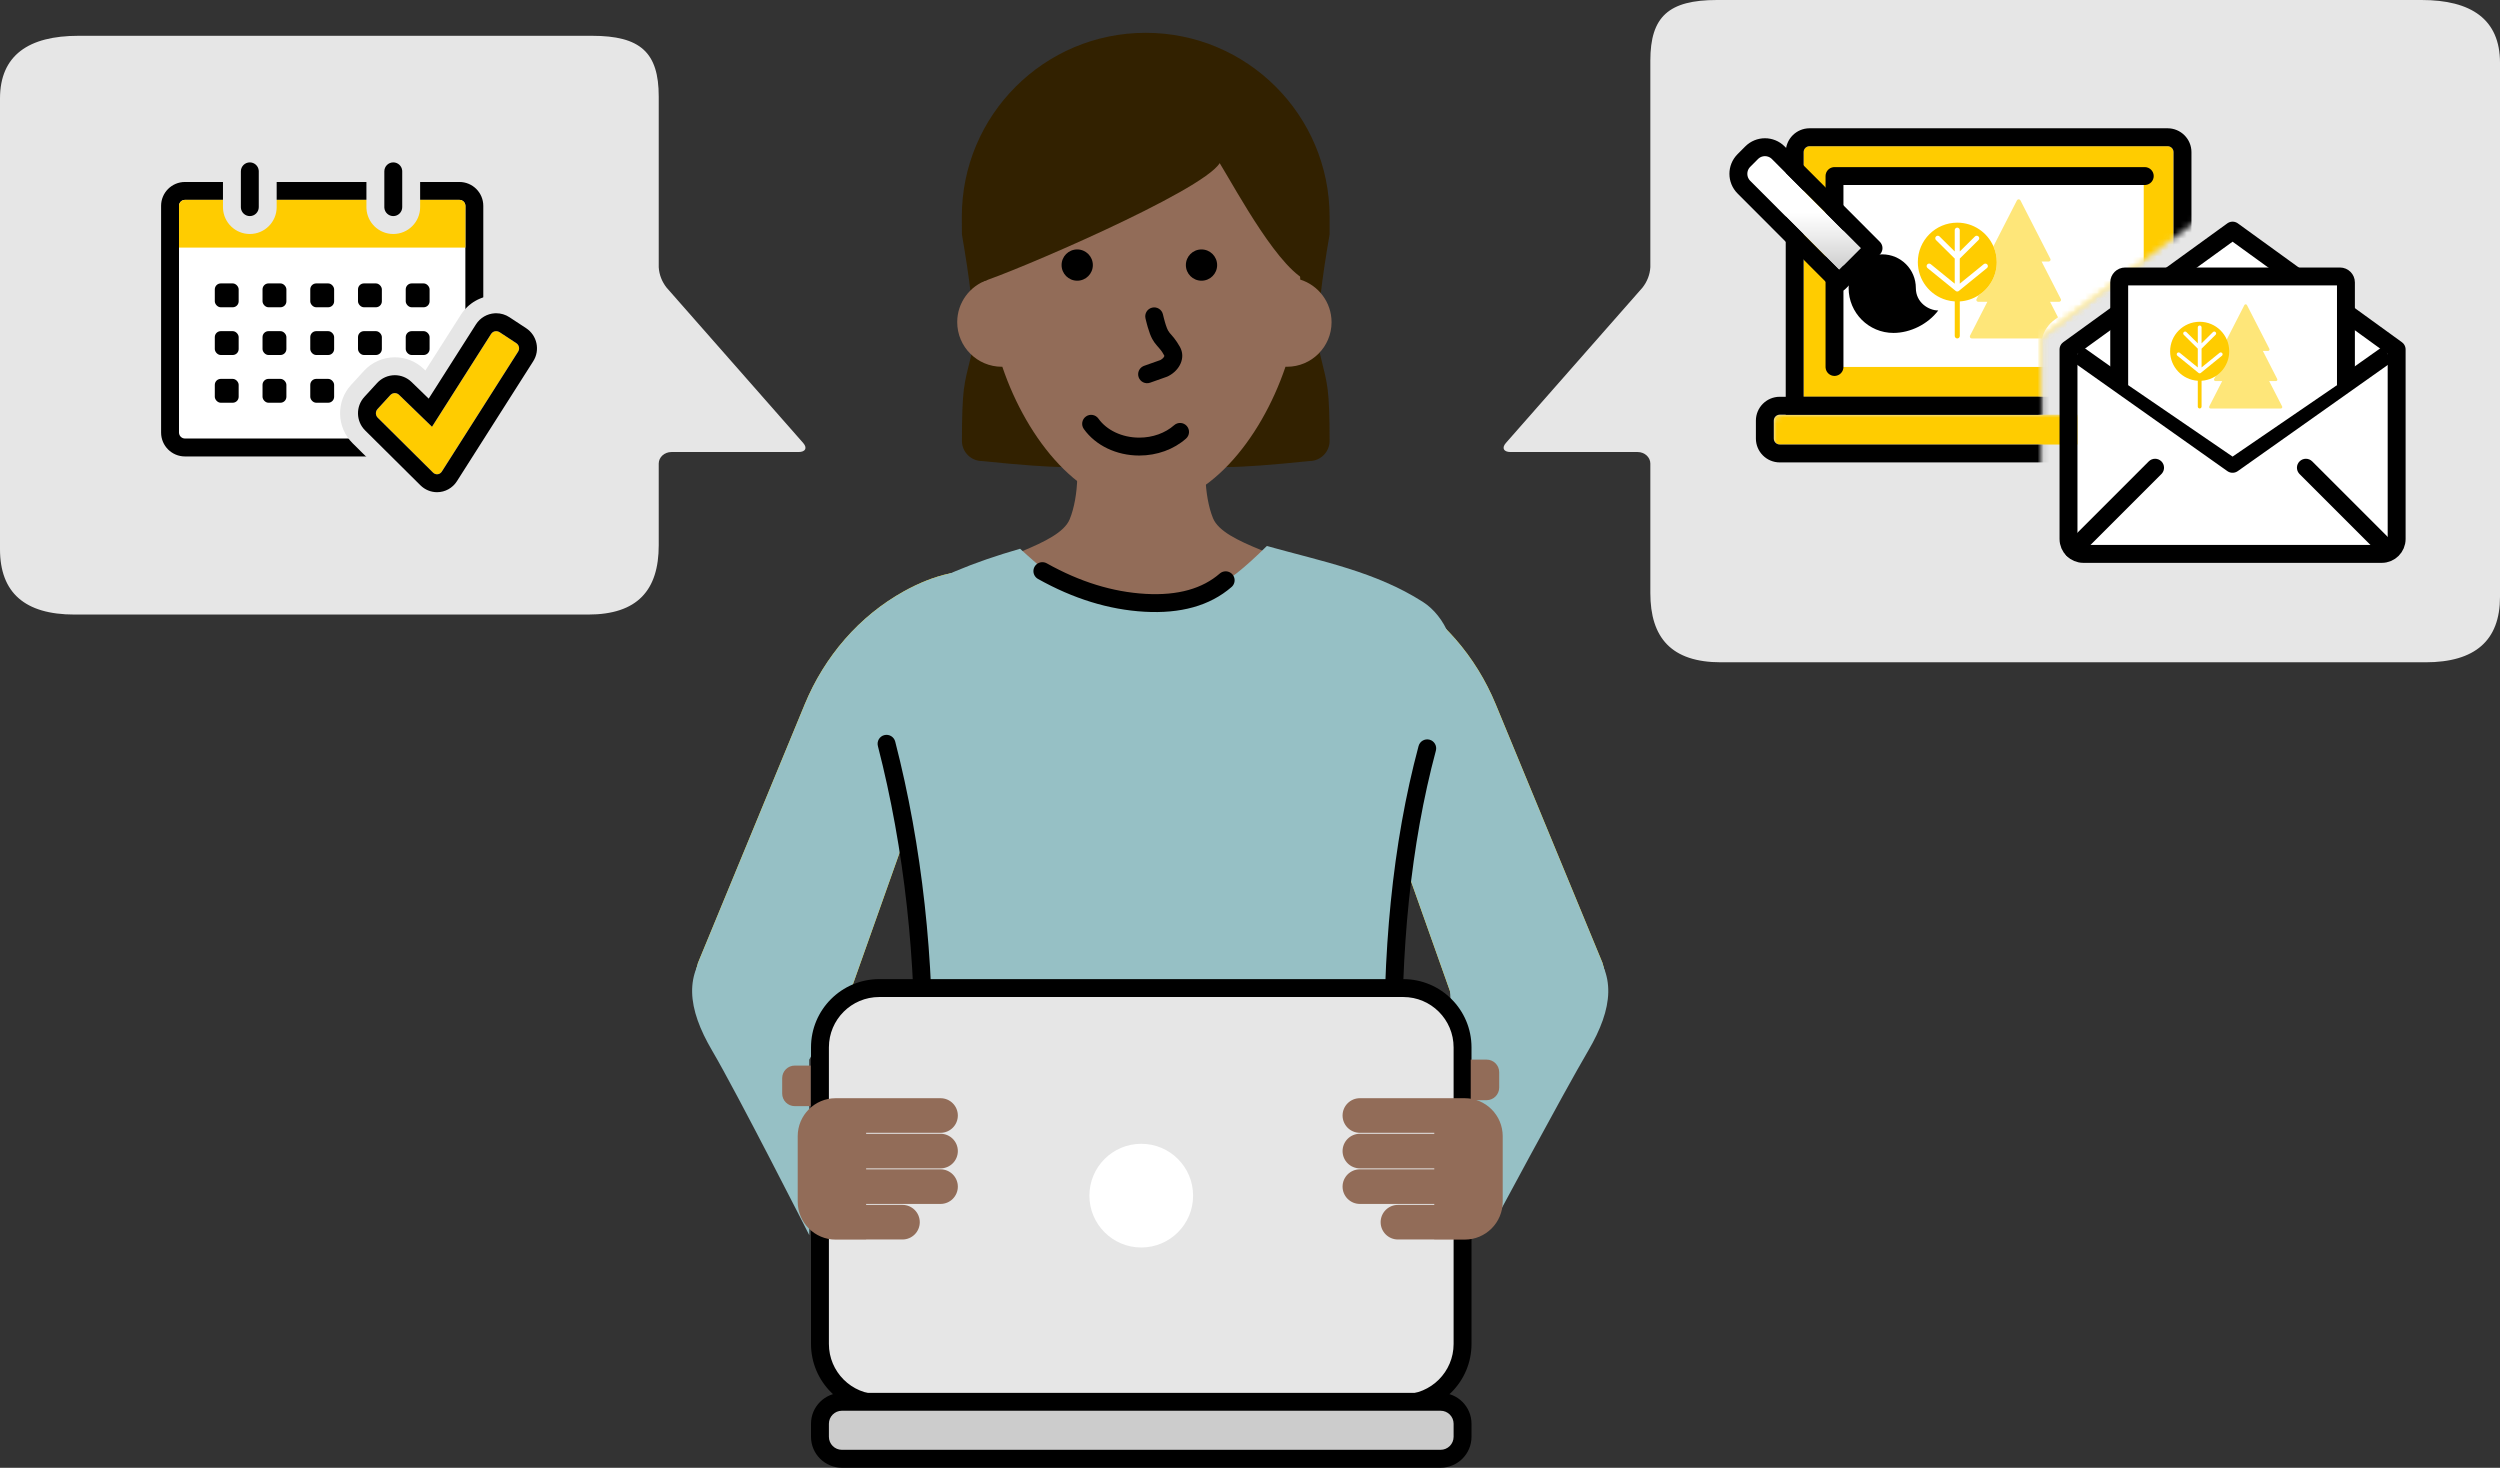 <svg height="246" viewBox="0 0 419 246" width="419" xmlns="http://www.w3.org/2000/svg" xmlns:xlink="http://www.w3.org/1999/xlink"><rect x="0" y="0" width="419" height="246" fill="#333333" stroke="none"/><linearGradient id="a" x1="49.997%" x2="49.997%" y1="0%" y2="100%"><stop offset=".5" stop-color="#fff"/><stop offset=".708" stop-color="#ececec"/><stop offset="1" stop-color="#ccc"/></linearGradient><mask id="b" fill="#fff"><path d="m1 0h79c.552 0 1 .448 1 1v13.901l-30.516 22.798c-.253.189-.402.486-.402.801v22.501h-49.082c-.552 0-1-.448-1-1v-59c0-.552.448-1 1-1z" fill="#fff" fill-rule="evenodd"/></mask><g fill="none" fill-rule="evenodd"><path d="m104.38 91.404c7.52 0 11.62-3.539 11.62-11.845v-86.069c0-8.321-3.651-12.485-10.954-12.49h-75.521c-7.284 0-10.525 4.821-10.525 13.151v86.077c0 8.101 2.776 11.176 10.167 11.176h28.619c1.237.071 2.43.532 3.434 1.329l26.03 22.888c.837.731 1.51.37 1.51-.787v-21.307c.004-1.171.867-2.119 1.932-2.124z" fill="#e6e6e6" fill-rule="nonzero" transform="matrix(0 1 1 0 19 -13)"/><rect fill="#fff" fill-rule="nonzero" height="40" rx="1" width="48" x="30" y="33.5"/><g fill="#000"><rect height="4" rx="1" width="4" x="36" y="47.5"/><rect height="4" rx="1" width="4" x="44" y="47.5"/><rect height="4" rx="1" width="4" x="52" y="47.5"/><rect height="4" rx="1" width="4" x="60" y="47.5"/><rect height="4" rx="1" width="4" x="68" y="47.5"/><rect height="4" rx="1" width="4" x="36" y="55.5"/><rect height="4" rx="1" width="4" x="44" y="55.5"/><rect height="4" rx="1" width="4" x="52" y="55.5"/><rect height="4" rx="1" width="4" x="60" y="55.5"/><rect height="4" rx="1" width="4" x="68" y="55.5"/><rect height="4" rx="1" width="4" x="36" y="63.5"/><rect height="4" rx="1" width="4" x="44" y="63.5"/><rect height="4" rx="1" width="4" x="52" y="63.5"/><rect height="4" rx="1" width="4" x="60" y="63.5"/><rect height="4" rx="1" width="4" x="68" y="63.5"/></g><g fill-rule="nonzero" transform="translate(27 24.217)"><path d="m50 6.283h-46c-2.209 0-4 1.791-4 4v38c0 2.209 1.791 4 4 4h46c2.209 0 4-1.791 4-4v-38c0-2.209-1.791-4-4-4zm0 3c.552 0 1 .448 1 1v38c0 .552-.448 1-1 1h-46c-.552 0-1-.448-1-1v-38c0-.552.448-1 1-1z" fill="#000"/><path d="m4 9.283h46c.552 0 1 .448 1 1v7h-48v-7c0-.552.448-1 1-1z" fill="#fc0"/><path d="m14.87 0c2.414 0 4.384 1.901 4.495 4.288l.005.212v6c0 2.485-2.015 4.5-4.5 4.5-2.414 0-4.384-1.901-4.495-4.288l-.005-.212v-6c0-2.485 2.015-4.5 4.5-4.5z" fill="#e6e6e6"/><path d="m14.87 3c.78 0 1.42.595 1.493 1.356l.007.144v6c0 .828-.672 1.5-1.5 1.5-.78 0-1.42-.595-1.493-1.356l-.007-.144v-6c0-.828.672-1.5 1.5-1.5z" fill="#000"/><path d="m38.913 0c2.414 0 4.384 1.901 4.495 4.288l.005.212v6c0 2.485-2.015 4.5-4.5 4.5-2.414 0-4.384-1.901-4.495-4.288l-.005-.212v-6c0-2.485 2.015-4.5 4.5-4.5z" fill="#e6e6e6"/><path d="m38.913 3c.78 0 1.42.595 1.493 1.356l.007.144v6c0 .828-.672 1.5-1.5 1.5-.78 0-1.42-.595-1.493-1.356l-.007-.144v-6c0-.828.672-1.5 1.5-1.5z" fill="#000"/><path d="m55.899 25.288c-2.3.087-4.416 1.295-5.658 3.246l-5.947 9.344-.238-.232c-1.316-1.272-3.062-1.98-4.886-1.98-1.966 0-3.845.826-5.176 2.278l-2.147 2.342c-2.553 2.781-2.449 7.106.234 9.766l9.271 9.199c1.309 1.289 3.053 2.024 4.899 2.024 2.4 0 4.603-1.24 5.869-3.244l12.781-20.093c2.064-3.238 1.139-7.546-2.074-9.656l-2.807-1.844c-1.144-.752-2.483-1.154-3.856-1.154z" fill="#e6e6e6"/><path d="m46.253 55.274c-.25 0-.488-.101-.673-.283l-9.274-9.201c-.394-.39-.409-1.041-.034-1.45l2.149-2.345c.193-.21.466-.33.75-.33.266 0 .517.102.709.287l5.524 5.356 9.899-15.552c.189-.297.512-.474.864-.474.2 0 .394.058.561.168l2.807 1.844c.471.309.608.947.305 1.421l-12.791 20.109c-.177.281-.475.448-.796.448z" fill="#fc0"/><path d="m55.937 28.289c-1.289.073-2.467.759-3.166 1.856l-7.922 12.447-2.881-2.793c-.754-.729-1.753-1.133-2.797-1.133-1.125 0-2.202.473-2.963 1.304l-2.148 2.344c-1.464 1.595-1.404 4.083.134 5.608l9.272 9.2c.747.736 1.739 1.153 2.786 1.153 1.36 0 2.611-.704 3.332-1.846l12.786-20.101c1.183-1.857.652-4.329-1.189-5.539l-2.807-1.844c-.655-.431-1.422-.661-2.208-.661zm.229 2.994c.2 0 .394.058.561.168l2.807 1.844c.471.309.608.947.305 1.421l-12.791 20.109c-.177.281-.475.448-.796.448-.25 0-.488-.101-.673-.283l-9.274-9.201c-.394-.39-.409-1.041-.034-1.45l2.149-2.345c.193-.21.466-.33.75-.33.266 0 .517.102.709.287l5.524 5.356 9.899-15.552c.189-.297.512-.474.864-.474z" fill="#000"/></g><path d="m127.38 114.404c7.52 0 11.62-3.539 11.62-11.845v-118.069c0-8.321-3.651-12.485-10.954-12.49h-89.521c-7.284 0-10.525 4.821-10.525 13.151v118.077c0 8.101 2.776 11.176 10.167 11.176h34.619c1.237.071 2.43.532 3.434 1.329l26.03 22.888c.837.731 1.51.37 1.51-.787v-21.307c.004-1.171.867-2.119 1.932-2.124z" fill="#e6e6e6" fill-rule="nonzero" transform="matrix(0 1 -1 0 391 -28)"/><g transform="translate(292 18.5)"><g fill-rule="nonzero"><path d="m11.288 6h60c.552 0 1 .448 1 1v41h-62v-41c0-.552.448-1 1-1z" fill="#fc0" mask="url(#b)"/><rect fill="#fc0" height="5" mask="url(#b)" rx="1" width="72" x="5.288" y="51"/><g fill="#000"><path d="m76.288 48h-70c-2.209 0-4 1.791-4 4v3c0 2.209 1.791 4 4 4h70c2.209 0 4-1.791 4-4v-3c0-2.209-1.791-4-4-4zm0 3c.552 0 1 .448 1 1v3c0 .552-.448 1-1 1h-70c-.552 0-1-.448-1-1v-3c0-.552.448-1 1-1z" mask="url(#b)"/><path d="m71.288 3h-60c-2.209 0-4 1.791-4 4v44h68v-44c0-2.209-1.791-4-4-4zm0 3c.552 0 1 .448 1 1v41h-62v-41c0-.552.448-1 1-1z" mask="url(#b)"/></g></g><path d="m15.288 11h52v32h-52z" fill="#fff" mask="url(#b)"/><g fill-rule="nonzero"><path d="m67.462 9.506c.828 0 1.5.672 1.5 1.5 0 .78-.595 1.42-1.356 1.493l-.144.007-50.501-0.0.001 30.5c0 .78-.595 1.42-1.356 1.493l-.144.007c-.78 0-1.42-.595-1.493-1.356l-.007-.144v-32c0-.78.595-1.42 1.356-1.493l.144-.007z" fill="#000" mask="url(#b)"/><path d="m53.1 32.087h.006c.055 0 .104-.017.148-.041.003-.003.006-.004.01-.007.046-.026.083-.063.112-.108.03-.048.054-.105.054-.166 0-.07-.02-.132-.057-.186l-3.197-6.24h1.17.004c.055.001.105-.017.15-.042 0 0 .003-.001.005-.003.099-.055.171-.157.171-.279 0-.068-.021-.13-.058-.184l-1.665-3.252-3.33-6.504c-.056-.106-.166-.174-.287-.174h-.003-.001c-.121 0-.232.068-.288.174l-3.946 7.707c.355.812.555 1.705.555 2.646 0 2.343-1.223 4.396-3.062 5.571l-.297.58c-.037.053-.059.117-.059.186 0 .061.024.118.055.166.028.045.066.082.112.108.004.003.006.004.006.004.048.026.098.043.151.043h.001.008 1.511l-1.813 3.535.004.004-1.092 2.132c-.052.1-.047.22.012.314.058.098.161.155.275.155h2.544 9.249c.302-1.247 1.04-2.367 2.098-3.135l.565-.411-1.33-2.595h1.511z" fill="#fee679" mask="url(#b)"/><path d="m42.097 22.782c-1.021-2.333-3.348-3.965-6.058-3.965-3.653 0-6.611 2.961-6.611 6.611 0 3.017 2.023 5.557 4.786 6.35.449.13.919.209 1.403.24v5.783c0 .235.19.423.423.423.233 0 .422-.188.422-.423v-5.783c1.148-.072 2.214-.435 3.129-1.019 1.838-1.174 3.062-3.228 3.062-5.571 0-.941-.2-1.835-.555-2.646zm-5.756 7.445c-.009.009-.017.015-.026.023-.008.008-.017.014-.026.022-.017.01-.032.019-.05.03-.007.004-.017.009-.026.014-.01.006-.021.008-.032.012-.008.001-.012.001-.015.005 0 0-.01.005-.016.005-.008.001-.014.006-.02.007 0 0-.012.001-.016.003-.018.003-.037.003-.054.006-.006 0-.012.001-.019.001v-.001l-.005.001s-.007-.001-.012-.001c-.02-.001-.042-.003-.062-.006l-.006-.001c-.016-.003-.028-.008-.039-.012-.01-.005-.019-.006-.029-.009-.003-.001-.006-.004-.006-.004l-.008-.001c-.014-.004-.027-.012-.041-.019l-.001-.001c-.028-.016-.053-.034-.077-.055l-4.698-3.819c-.183-.147-.208-.413-.062-.593.147-.181.413-.21.596-.062l4.024 3.272v-4.205l-3.14-3.107c-.165-.165-.166-.433-.001-.598.163-.165.431-.168.597-.003l2.544 2.519v-3.577c0-.232.188-.422.422-.422.233 0 .422.19.422.422v3.577l2.544-2.519c.166-.165.433-.162.599.003.164.166.164.433-.005.598l-3.138 3.107v4.202l4.022-3.269c.18-.148.447-.12.594.062.148.181.121.446-.061.593z" fill="#fc0" mask="url(#b)"/></g></g><g transform="translate(345.968 40.502)"><path d="m2.211 18.833 26-18.833 26 18.833v31c0 .552-.448 1-1 1h-50c-.552 0-1-.448-1-1z" fill="#fff"/><path d="m28.211-1.852 27.5 19.919v31.766c0 .69-.28 1.315-.732 1.768-.452.452-1.077.732-1.768.732h-50c-.69 0-1.315-.28-1.768-.732-.452-.452-.732-1.077-.732-1.768v-31.766z" stroke="#000" stroke-linejoin="round" stroke-width="3"/><path d="m53.344 17.608 1.733 2.449-26 18.403c-.476.337-1.099.365-1.6.084l-.133-.084-26-18.403 1.733-2.449 25.132 17.79zm-39.18 19.218c.586-.586 1.536-.586 2.121 0 .549.549.583 1.418.103 2.007l-.103.114-13.725 13.725c-.586.586-1.536.586-2.121 0-.549-.549-.583-1.418-.103-2.007l.103-.114z" fill="#000" fill-rule="nonzero"/><path d="m53.165 36.826c.586-.586 1.536-.586 2.121 0 .549.549.583 1.418.103 2.007l-.103.114-13.725 13.725c-.586.586-1.536.586-2.121 0-.549-.549-.583-1.418-.103-2.007l.103-.114z" fill="#000" fill-rule="nonzero" transform="matrix(-1 0 0 1 94.725 0)"/><path d="m9.211 23.024v-16.192c0-.552.448-1 1-1h36c.552 0 1 .448 1 1v16.192l-19 13z" fill="#fff"/><path d="m9.211 24.024v-17.192c0-.552.448-1 1-1h36c.552 0 1 .448 1 1v17.192" stroke="#000" stroke-width="3"/><g fill-rule="nonzero" transform="translate(17.744 10.495)"><path d="m18.772 17.116-2.175-4.247h1.136.001c.133 0 .242-.108.242-.243 0-.05-.016-.099-.043-.137l-2.394-4.673h.88c.133.003.243-.108.243-.242 0-.051-.014-.098-.042-.138l-3.743-7.305c-.041-.08-.124-.13-.215-.13-.09 0-.173.05-.215.13l-3.755 7.333c-.037.076-.035.166.011.237.043.072.12.115.206.115h.877l-2.41 4.701c-.037.075-.034.164.011.236.043.072.121.116.206.116h1.135l-2.175 4.247c-.039.077-.034.164.008.236.046.072.123.116.208.116h11.789c.083 0 .163-.044.204-.116.044-.071.047-.159.009-.236" fill="#fee679"/><path d="m9.904 7.883c0-2.733-2.217-4.95-4.952-4.95-2.733 0-4.952 2.217-4.952 4.95 0 2.63 2.052 4.772 4.637 4.935v4.331c0 .174.141.317.315.317.175 0 .318-.143.318-.317v-4.331c2.586-.164 4.634-2.305 4.634-4.935zm-8.679.745c-.139-.11-.157-.309-.047-.446.11-.134.308-.156.446-.043l3.013 2.448v-3.148l-2.35-2.327c-.124-.124-.126-.324-.001-.447.121-.126.324-.127.447-.003l1.905 1.887v-2.678c0-.174.14-.315.317-.315.174 0 .315.141.315.315v2.678l1.905-1.887c.126-.124.328-.123.449.003.124.124.123.324-.003.447l-2.35 2.327v3.145l3.012-2.446c.135-.112.334-.091.445.043.11.136.089.335-.046.446l-3.503 2.847c-.007.007-.012.012-.02.016-.006.006-.012.011-.017.017-.014.007-.026.016-.038.021 0 0-.014.008-.019.011-.01.004-.017.006-.026.011l-.012.003c-.003 0-.007.001-.011.003 0 0-.011.004-.014.004l-.014.003c-.012.004-.027.004-.039.004l-.01.003h-.004l-.001-.001-.001.001-.01-.001c-.017-.001-.031-.001-.047-.006l-.004-.001c-.012-.001-.02-.006-.03-.008-.008-.001-.014-.003-.021-.006-.003-.003-.004-.004-.004-.004h-.006c-.01-.006-.02-.01-.03-.014l-.003-.001c-.02-.012-.038-.024-.057-.041z" fill="#fc0"/></g></g><g fill-rule="nonzero" transform="matrix(-1 0 0 1 324.851 26.17)"><path d="m31.513 1.789-1.298-1.302c-.649-.65-1.697-.65-2.345 0l-14.903 14.931 3.643 3.651 14.903-14.931c.649-.65.649-1.7 0-2.35z" fill="url(#a)"/><path d="m29.043-1.5c.808 0 1.616.309 2.235.928l1.297 1.301c.617.618.925 1.426.925 2.235 0 .808-.308 1.616-.925 2.235l-15.965 15.995-5.762-5.775 15.961-15.991c.618-.619 1.426-.928 2.234-.928z" stroke="#000" stroke-linejoin="round" stroke-width="3"/><path d="m9.389 16.459c-3.117 0-5.634 2.521-5.634 5.644 0 2.465-2.178 3.763-3.756 3.763 1.728 2.295 4.676 3.763 7.511 3.763 4.15 0 7.511-3.368 7.511-7.526 0-3.123-2.516-5.644-5.634-5.644z" fill="#000"/></g><g fill-rule="nonzero" transform="translate(160 5.5)"><path d="m62.84 30.82c0-17.02-13.8-30.82-30.82-30.82s-30.82 13.8-30.82 30.82c0 .77.02 2.74.02 2.98 1.333 7.689 2 13.456 2 17.3 0 2.243-1.227 5.14-1.681 8.691-.216 1.691-.322 4.56-.319 8.609 0 1.85 1.52 3.37 3.37 3.37 6.454.667 11.028 1 13.72 1 5.603 0 10.176-1 13.72-1s8.117 1 13.72 1c2.692 0 7.266-.333 13.72-1 1.85 0 3.37-1.52 3.37-3.37.003-4.049-.104-6.918-.32-8.609-.454-3.551-1.681-6.448-1.681-8.691 0-3.844.667-9.611 2-17.3 0-.25 0-2.23 0-2.98z" fill="#322100"/><path d="m57.92 41.36c-.22-16.23-11.87-29.32-26.21-29.32-14.36 0-26.02 13.12-26.21 29.38-2.95 1-5.07 3.79-5.07 7.07 0 4.13 3.35 7.48 7.48 7.48h.08c4.19 12.37 13.24 23.46 23.73 23.46s19.54-11.1 23.73-23.47c.08 0 .16.01.25.01 4.13 0 7.47-3.35 7.47-7.48-.01-3.34-2.21-6.18-5.25-7.13z" fill="#926c58"/><path d="m43.3 81.35c-1.55-3.79-1.64-10.05-.51-13.15l-23 .12c1.14 3.11 1.06 9.39-.51 13.21-1.79 4.34-13.08 6.41-19.28 10.64l6.35 9.31c11.57 16.96 36.45 17.37 48.57.79l7.63-10.43c-6.19-4.19-17.47-6.15-19.25-10.49z" fill="#926c58"/><path d="m23.162 38.926c0 1.45-1.17 2.62-2.62 2.62s-2.62-1.17-2.62-2.62 1.17-2.62 2.62-2.62 2.62 1.18 2.62 2.62zm20.83 0c0 1.45-1.17 2.62-2.62 2.62s-2.62-1.17-2.62-2.62 1.17-2.62 2.62-2.62c1.44 0 2.62 1.18 2.62 2.62zm-21.99 25.378c.675-.48 1.611-.323 2.092.352 1.383 1.943 3.962 3.19 6.848 3.19 2.263 0 4.361-.772 5.847-2.084.621-.548 1.569-.489 2.117.132s.489 1.569-.132 2.117c-2.042 1.803-4.848 2.836-7.833 2.836-3.829 0-7.328-1.691-9.292-4.45-.48-.675-.323-1.611.352-2.092zm11.095-18.245c.806-.192 1.615.306 1.807 1.111l.134.547c.022.086.043.169.064.249l.123.452c.02.07.04.138.059.204l.114.366c.13.396.249.687.365.903.078.146.153.258.266.396l.379.435c.14.16.26.303.384.461.319.406.625.865.955 1.444 1.031 1.821-.039 3.912-1.876 4.875l-.174.087-.14.058-2.804.993c-.781.277-1.638-.132-1.915-.913-.26-.735.086-1.538.779-1.86l.134-.055 2.712-.961.082-.042c.412-.235.604-.554.6-.672l-.007-.029-.265-.458-.107-.17-.111-.159-.131-.17-.167-.203-.506-.589c-.302-.349-.519-.652-.733-1.05-.265-.494-.503-1.112-.75-1.967l-.15-.543-.154-.605c-.026-.106-.053-.216-.079-.328-.192-.806.306-1.615 1.111-1.807z" fill="#000"/><path d="m59.62 34.57c0-16.51-12.42-30.01-27.6-30.01s-27.6 13.5-27.6 30.01v7.2c4.95-1.46 37.092-15.171 40.002-19.931 2.91 4.76 10.248 18.471 15.198 19.921z" fill="#322100"/></g><g transform="translate(116 91.51)"><g fill-rule="nonzero"><path d="m128.004 77.39-25.74-72.58c5.36-1.59 10.94.1 15.76 2.76 7.56 4.18 13.35 10.96 16.65 18.94l17.9 43.35c2.07 6.79-1.6 14.01-8.31 16.33-7.11 2.47-14.12-1.59-16.26-8.8z" fill="#fc0"/><path d="m128.004 77.39-25.74-72.58c5.36-1.59 10.94.1 15.76 2.76 7.56 4.18 13.35 10.96 16.65 18.94l17.9 43.35c2.07 6.79-1.6 14.01-8.31 16.33-7.11 2.47-14.12-1.59-16.26-8.8z" fill="#96c0c5"/><path d="m126.964 73.34 1.04 20.27 5.91 20.69s12.05-22.52 16.26-29.69 4.82-12.98-.12-17.91c-4.97-4.98-18.11 1.66-23.09 6.64z" fill="#96c0c5"/><path d="m25.554 77.39 25.74-72.58c-5.36-1.59-10.94.1-15.76 2.76-7.56 4.18-13.35 10.96-16.65 18.94l-17.9 43.35c-2.07 6.79 1.6 14.01 8.31 16.33 7.11 2.47 14.12-1.59 16.26-8.8z" fill="#fc0"/><path d="m25.554 77.39 25.74-72.58c-5.36-1.59-10.94.1-15.76 2.76-7.56 4.18-13.35 10.96-16.65 18.94l-17.9 43.35c-2.07 6.79 1.6 14.01 8.31 16.33 7.11 2.47 14.12-1.59 16.26-8.8z" fill="#96c0c5"/><path d="m26.584 73.34-6.95 12.74v29.42s-12.05-23.72-16.26-30.89c-4.21-7.17-4.82-12.98.12-17.91 4.97-4.98 18.11 1.66 23.09 6.64zm103.35 58.66c-15.43 10.7-32.65 18.64-51.77 18.64-19.11 0-36.35-7.95-51.77-18.64 8.93-19.38 11.86-22.42 12.33-43.55.49-22.29-2.51-45.86-9.46-66.56-1.46-4.36.5-10.2 4.69-12.59 7.24-4.12 12.97-6.51 21.01-8.84 7.09 6.47 10.714 8.98 20.37 8.98s13.63-2.18 20.99-9.44c9.37 2.61 18.22 4.31 26.14 9.36 3.75 2.39 6.3 8 4.59 12.53-7.83 20.73-9.99 44.28-9.45 66.56.51 21.15 3.39 24.15 12.33 43.55z" fill="#96c0c5"/></g><path d="m89.422 5.743c-3.278 2.846-7.785 4.105-13.522 3.777s-11.471-2.098-17.2-5.31" stroke="#000" stroke-linecap="round" stroke-linejoin="round" stroke-width="3"/><g fill-rule="nonzero"><path d="m121.755 33.522c.214-.8 1.037-1.275 1.837-1.061.8.214 1.275 1.037 1.061 1.837-4.222 15.775-5.958 33.527-5.577 52.853l.145 6.054.073 2.543.079 2.278.088 2.042.058 1.124.085 1.395.07.976.077.923.055.589.089.849.063.546.102.793.073.515.118.755.084.495.135.735.146.731.104.488.116.521.197.831.215.837.154.564.163.57.173.579.183.588.194.599.312.923.223.634.236.65.379 1.009.411 1.054.293.73.468 1.141.505 1.2.544 1.263.789 1.793.865 1.927.702 1.541.494 1.076c.305.661.091 1.446-.508 1.86l-1.366.942-1.345.916-1.324.89-1.305.864c-.216.142-.431.283-.645.422l-1.276.826c-.634.407-1.261.804-1.882 1.191l-1.234.763c-1.635 1.001-3.227 1.936-4.788 2.806l-1.164.641c-.772.419-1.537.823-2.295 1.211l-1.132.57c-10.149 5.026-19.211 7.225-29.909 7.225-17.759 0-34.852-6.586-52.625-18.907-.598-.415-.812-1.2-.508-1.861l2.013-4.326c.35-.751 1.243-1.075 1.994-.725.707.33 1.036 1.14.78 1.86l-.062.15-1.469 3.15.444.302c16.529 11.179 32.38 17.18 48.702 17.354l.731.004c13.387 0 24.137-3.621 38.247-12.335l1.236-.771c.415-.261.833-.527 1.253-.797l1.272-.823 1.292-.849 1.312-.875c.22-.148.442-.297.664-.448l1.644-1.122-1.199-2.647-.675-1.518-.627-1.435-.393-.914-.373-.882-.524-1.266-.327-.809-.309-.784-.293-.76-.409-1.099-.375-1.056-.233-.683-.219-.669c-.035-.11-.07-.22-.105-.329l-.201-.65-.189-.64c-.031-.106-.061-.212-.09-.317l-.173-.629-.163-.624-.154-.62c-.025-.103-.049-.206-.074-.31l-.137-.6-.166-.773-.154-.768-.142-.77-.131-.779-.12-.794-.11-.816-.101-.844-.063-.582-.059-.599-.056-.619-.102-1.303-.047-.688-.086-1.46-.077-1.585-.053-1.279-.081-2.325-.06-2.051-.133-5.355c-.489-20.083 1.255-38.542 5.651-54.964zm-89.546-1.825c.802-.207 1.62.276 1.827 1.078 4.507 17.478 6.601 36.757 6.177 55.705l-.016.729-.039 1.415-.048 1.361c-.009.222-.018.443-.027.661l-.061 1.285-.071 1.237c-.013.202-.026.403-.039.601l-.085 1.17c-.105 1.341-.229 2.599-.375 3.791-.1.822-.848 1.408-1.671 1.307-.822-.1-1.408-.848-1.307-1.671.121-.989.227-2.027.318-3.126l.087-1.119.078-1.162.069-1.207.06-1.256c.009-.213.018-.429.027-.647l.047-1.333c.007-.227.014-.456.02-.687l.034-1.416c.418-18.683-1.646-37.687-6.083-54.892-.207-.802.276-1.62 1.078-1.827z" fill="#000"/><path d="m119.184 143.68h-87.82c-5.49 0-9.94-4.45-9.94-9.94v-49.71c0-5.49 4.45-9.94 9.94-9.94h87.82c5.49 0 9.94 4.45 9.94 9.94v49.71c0 5.49-4.45 9.94-9.94 9.94z" fill="#e6e6e6"/><path d="m119.184 72.59h-87.82c-6.318 0-11.44 5.122-11.44 11.44v49.71c0 6.318 5.122 11.44 11.44 11.44h87.82c6.318 0 11.44-5.122 11.44-11.44v-49.71c0-6.318-5.122-11.44-11.44-11.44zm-87.82 3h87.82c4.662 0 8.44 3.778 8.44 8.44v49.71c0 4.662-3.778 8.44-8.44 8.44h-87.82c-4.662 0-8.44-3.778-8.44-8.44v-49.71c0-4.662 3.778-8.44 8.44-8.44z" fill="#000"/><path d="m125.434 152.98h-100.33c-2.03 0-3.68-1.65-3.68-3.68v-2.19c0-2.03 1.65-3.68 3.68-3.68h100.34c2.03 0 3.68 1.65 3.68 3.68v2.19c0 2.03-1.65 3.68-3.69 3.68z" fill="#ccc"/><path d="m125.444 141.93h-100.34c-2.858 0-5.18 2.322-5.18 5.18v2.19c0 2.858 2.322 5.18 5.18 5.18h100.33c2.866 0 5.19-2.319 5.19-5.18v-2.19c0-2.858-2.322-5.18-5.18-5.18zm-100.34 3h100.34c1.202 0 2.18.978 2.18 2.18v2.19c0 1.202-.979 2.18-2.19 2.18h-100.33c-1.202 0-2.18-.978-2.18-2.18v-2.19c0-1.202.978-2.18 2.18-2.18z" fill="#000"/><circle cx="75.274" cy="108.88" fill="#fff" r="8.69"/><g fill="#926c58"><path d="m19.864 93.88h-2.66c-1.17 0-2.11-.95-2.11-2.11v-2.58c0-1.17.95-2.11 2.11-2.11h2.66z"/><path d="m41.634 104.31c1.6 0 2.9-1.3 2.9-2.9s-1.3-2.9-2.9-2.9h-12.47v-.16h12.47c1.6 0 2.9-1.3 2.9-2.9s-1.3-2.9-2.9-2.9h-12.47-3.24-1.86c-3.52 0-6.37 2.85-6.37 6.37v10.96c0 3.52 2.85 6.37 6.37 6.37h5.1v-.02h6.09c1.6 0 2.9-1.3 2.9-2.9s-1.3-2.9-2.9-2.9h-6.09v-.16h12.47c1.6 0 2.9-1.3 2.9-2.9s-1.3-2.9-2.9-2.9h-12.47v-.16zm88.86-11.43h2.66c1.17 0 2.11-.95 2.11-2.11v-2.58c0-1.17-.95-2.11-2.11-2.11h-2.66z"/><path d="m111.914 104.31c-1.6 0-2.9-1.3-2.9-2.9s1.3-2.9 2.9-2.9h12.47v-.16h-12.47c-1.6 0-2.9-1.3-2.9-2.9s1.3-2.9 2.9-2.9h12.47 3.24 1.86c3.52 0 6.37 2.85 6.37 6.37v10.96c0 3.52-2.85 6.37-6.37 6.37h-5.1v-.02h-6.09c-1.6 0-2.9-1.3-2.9-2.9s1.3-2.9 2.9-2.9h6.09v-.16h-12.47c-1.6 0-2.9-1.3-2.9-2.9s1.3-2.9 2.9-2.9h12.47v-.16z"/></g></g></g></g></svg>